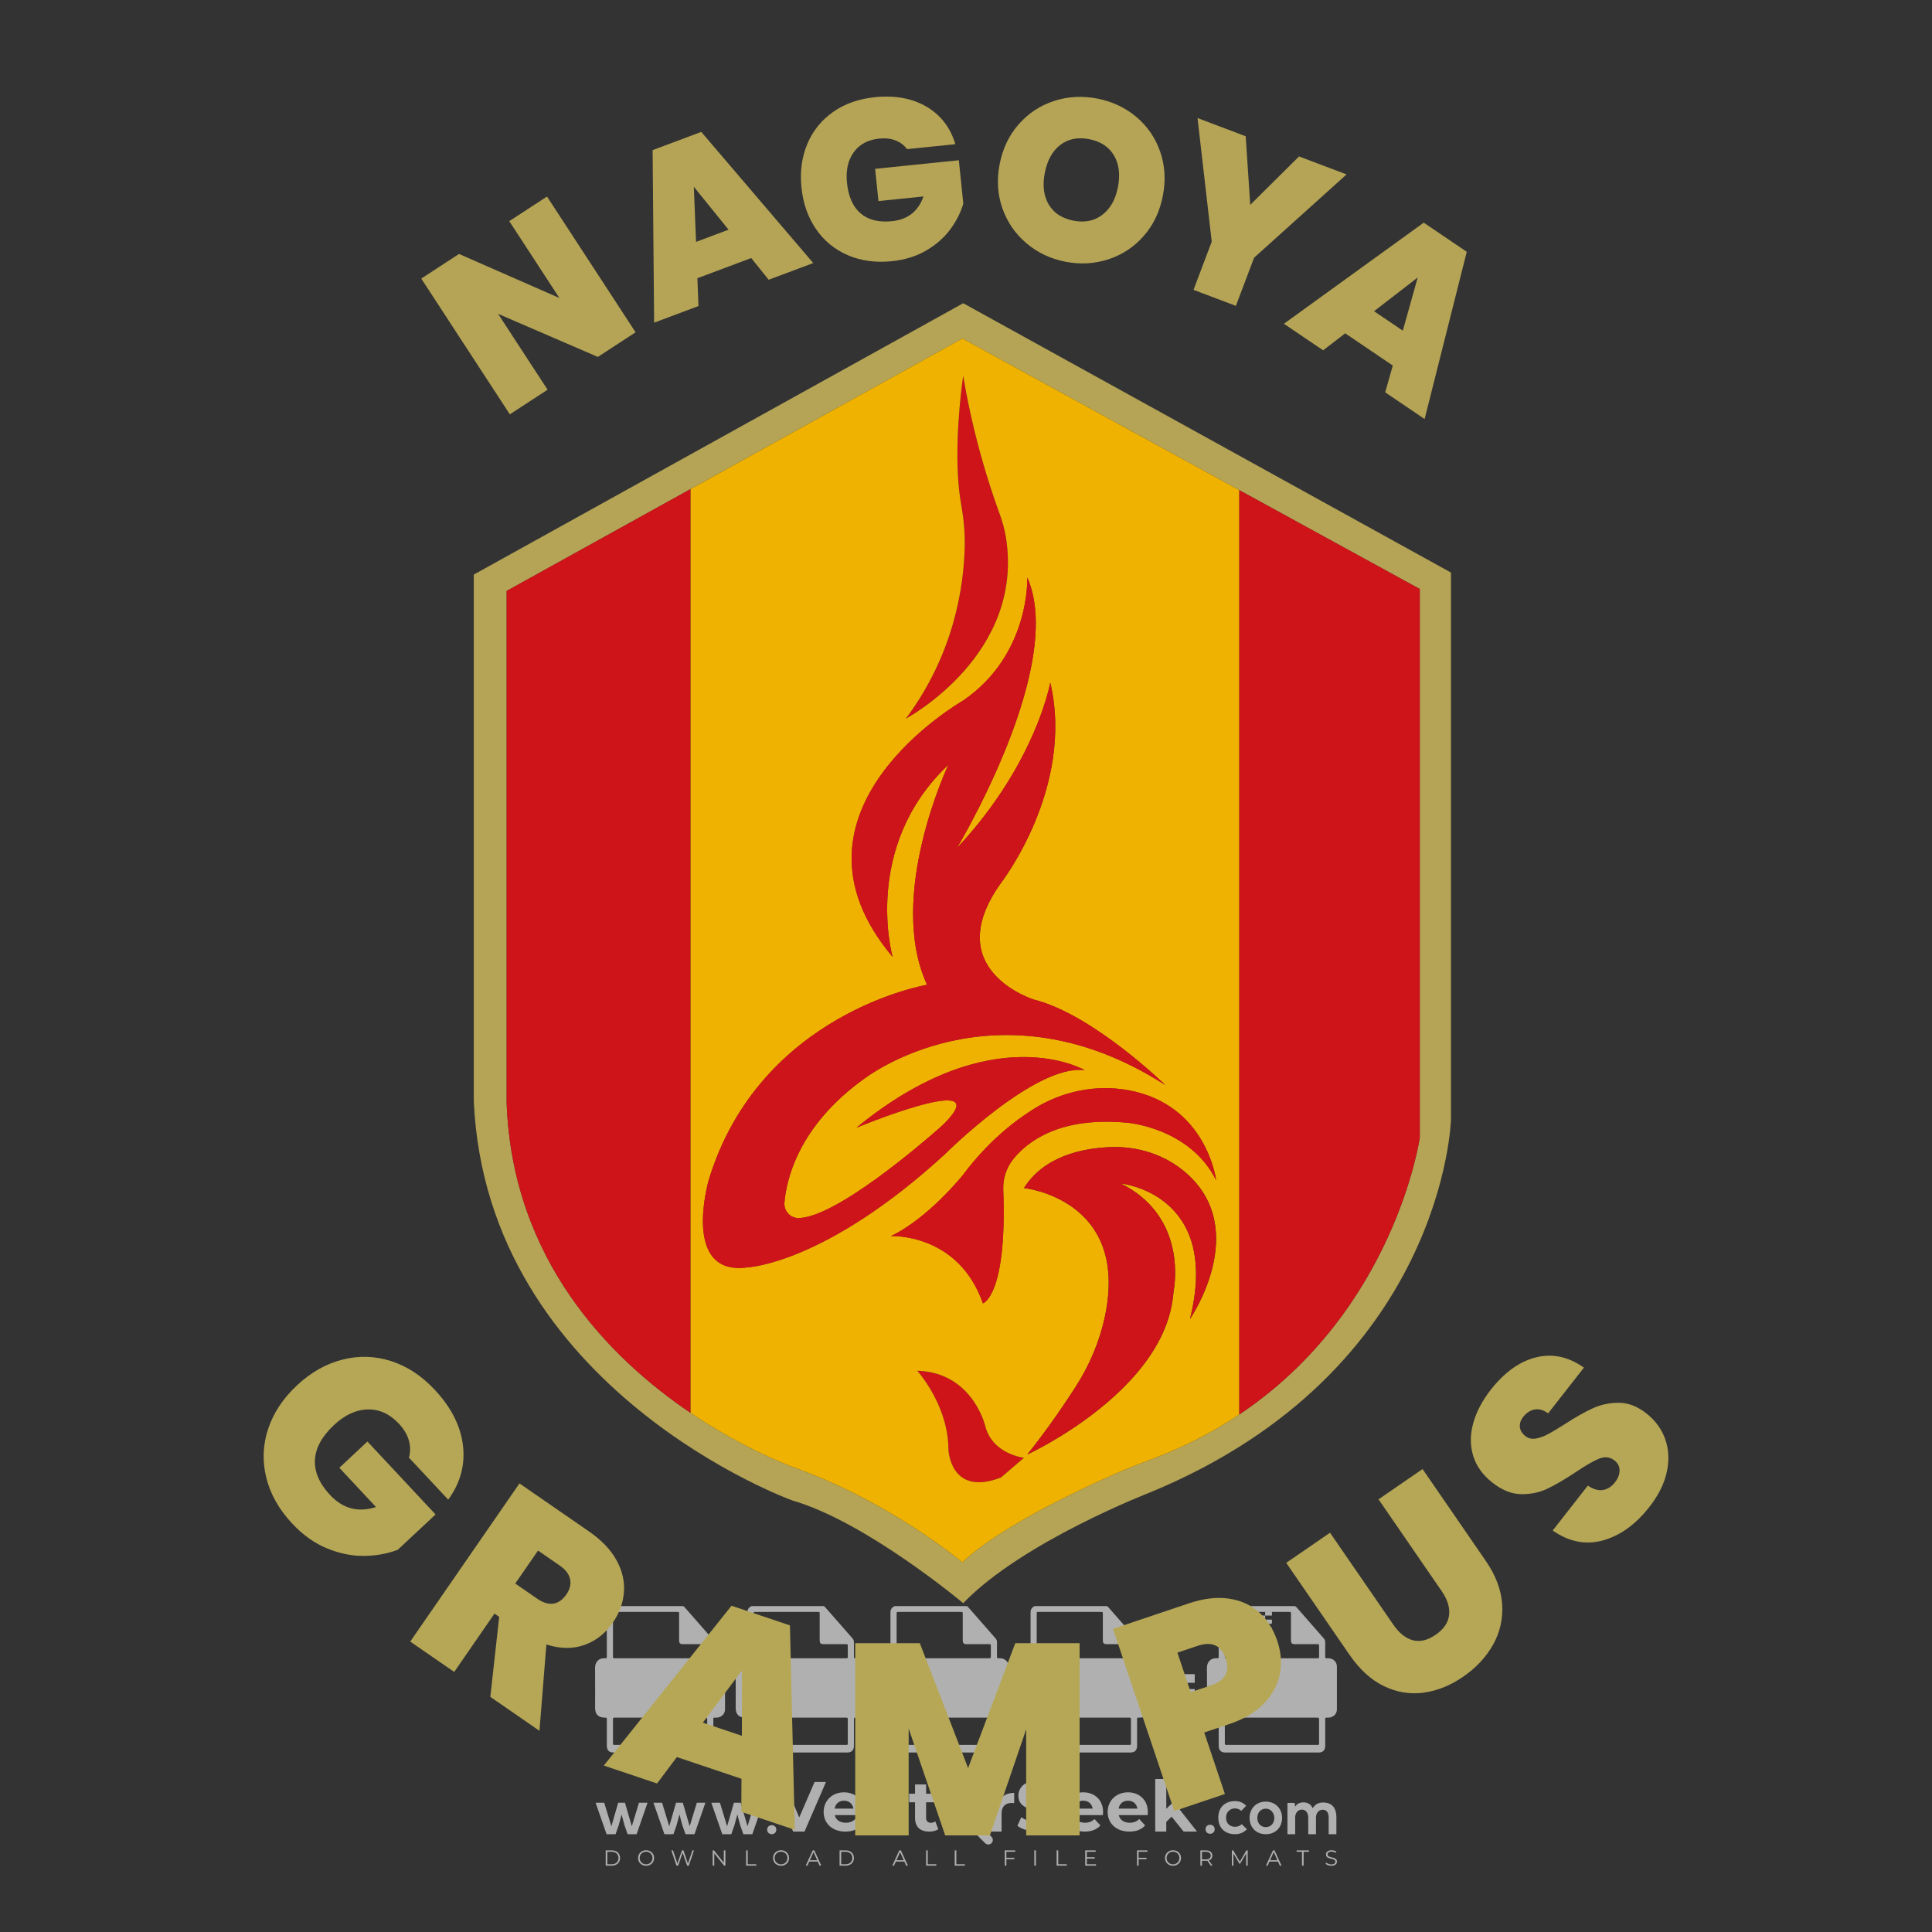 <?xml version="1.0" encoding="iso-8859-1"?>
<!-- Generator: Adobe Illustrator 26.0.1, SVG Export Plug-In . SVG Version: 6.00 Build 0)  -->
<svg version="1.1" id="Layer_1" xmlns="http://www.w3.org/2000/svg" xmlns:xlink="http://www.w3.org/1999/xlink" x="0px" y="0px"
	 viewBox="0 0 500 500" style="enable-background:new 0 0 500 500;" xml:space="preserve">
<rect x="0" y="0" width="500" height="500" fill="#333333" stroke="none"/>
<g id="watermark_1_">
	<g>
		<g id="watermark" style="opacity:0.61;">
			<g>
				<g>
					<g>
						<g>
							<polygon style="fill:#FFFFFF;" points="213.765,461.172 208.204,474.017 205.268,474.017 199.726,461.172 202.938,461.172 
								206.846,470.347 210.81,461.172 							"/>
						</g>
						<g>
							<path style="fill:#FFFFFF;" d="M223.507,469.741h-7.469c0.275,1.23,1.321,1.982,2.826,1.982c1.046,0,1.798-0.312,2.477-0.954
								l1.523,1.651c-0.917,1.046-2.294,1.597-4.074,1.597c-3.413,0-5.634-2.147-5.634-5.083c0-2.954,2.257-5.083,5.267-5.083
								c2.899,0,5.138,1.945,5.138,5.12C223.562,469.191,223.526,469.503,223.507,469.741 M216.002,468.071h4.863
								c-0.202-1.248-1.138-2.055-2.422-2.055C217.139,466.016,216.204,466.805,216.002,468.071"/>
						</g>
						<g>
							<path style="fill:#FFFFFF;" d="M224.735,468.934c0-2.973,2.294-5.083,5.505-5.083c2.074,0,3.707,0.899,4.423,2.514
								l-2.22,1.193c-0.532-0.936-1.321-1.358-2.221-1.358c-1.45,0-2.587,1.009-2.587,2.734c0,1.725,1.138,2.734,2.587,2.734
								c0.899,0,1.688-0.404,2.221-1.358l2.22,1.211c-0.716,1.578-2.349,2.495-4.423,2.495
								C227.029,474.017,224.735,471.907,224.735,468.934"/>
						</g>
						<g>
							<path style="fill:#FFFFFF;" d="M242.828,473.393c-0.587,0.422-1.45,0.624-2.331,0.624c-2.33,0-3.688-1.193-3.688-3.542
								v-4.055h-1.523v-2.202h1.523v-2.404h2.863v2.404h2.459v2.202h-2.459v4.019c0,0.844,0.458,1.303,1.229,1.303
								c0.422,0,0.844-0.128,1.156-0.367L242.828,473.393z"/>
						</g>
					</g>
					<g>
						<path style="fill:#FFFFFF;" d="M262.474,463.997v2.643c-0.238-0.018-0.422-0.037-0.642-0.037
							c-1.578,0-2.624,0.862-2.624,2.753v4.661h-2.863v-9.873h2.734v1.303C259.776,464.493,260.951,463.997,262.474,463.997"/>
					</g>
					<g>
						<path style="fill:#FFFFFF;" d="M263.299,472.53l1.009-2.239c1.083,0.789,2.697,1.339,4.239,1.339
							c1.762,0,2.477-0.587,2.477-1.376c0-2.404-7.469-0.752-7.469-5.524c0-2.184,1.762-4,5.413-4c1.615,0,3.267,0.385,4.459,1.138
							l-0.918,2.257c-1.193-0.679-2.422-1.009-3.56-1.009c-1.761,0-2.44,0.66-2.44,1.468c0,2.367,7.468,0.734,7.468,5.45
							c0,2.147-1.78,3.982-5.45,3.982C266.492,474.017,264.437,473.411,263.299,472.53"/>
					</g>
					<g>
						<path style="fill:#FFFFFF;" d="M285.428,469.741h-7.469c0.275,1.23,1.321,1.982,2.826,1.982c1.046,0,1.798-0.312,2.477-0.954
							l1.523,1.651c-0.918,1.046-2.294,1.597-4.074,1.597c-3.413,0-5.634-2.147-5.634-5.083c0-2.954,2.257-5.083,5.267-5.083
							c2.9,0,5.138,1.945,5.138,5.12C285.484,469.191,285.447,469.503,285.428,469.741 M277.923,468.071h4.863
							c-0.202-1.248-1.138-2.055-2.422-2.055C279.061,466.016,278.125,466.805,277.923,468.071"/>
					</g>
					<g>
						<path style="fill:#FFFFFF;" d="M297.007,469.741h-7.469c0.275,1.23,1.321,1.982,2.826,1.982c1.046,0,1.798-0.312,2.477-0.954
							l1.523,1.651c-0.918,1.046-2.294,1.597-4.074,1.597c-3.413,0-5.634-2.147-5.634-5.083c0-2.954,2.257-5.083,5.267-5.083
							c2.899,0,5.138,1.945,5.138,5.12C297.062,469.191,297.025,469.503,297.007,469.741 M289.501,468.071h4.863
							c-0.202-1.248-1.138-2.055-2.422-2.055C290.639,466.016,289.703,466.805,289.501,468.071"/>
					</g>
					<g>
						<polygon style="fill:#FFFFFF;" points="303.208,470.145 301.831,471.503 301.831,474.017 298.969,474.017 298.969,460.401 
							301.831,460.401 301.831,468.108 306.016,464.144 309.429,464.144 305.318,468.328 309.796,474.017 306.327,474.017 						"/>
					</g>
					<g>
						<path style="fill:#FFFFFF;" d="M256.601,475.359L256.601,475.359l-2.86-2.86c-0.435,0.508-0.953,0.943-1.534,1.284
							c-0.092,0.069-0.186,0.136-0.283,0.199l3.027,3.027c0.456,0.456,1.195,0.456,1.65,0
							C257.057,476.554,257.057,475.815,256.601,475.359"/>
					</g>
					<g>
						<path style="fill:#FFFFFF;" d="M249.984,463.244c0.221-0.173,0.495-0.281,0.797-0.281c0.042,0,0.083,0.002,0.124,0.006
							c-0.214-0.156-0.478-0.249-0.764-0.249c-0.395,0-0.744,0.18-0.981,0.458c-0.051,0-0.1,0.006-0.151,0.008
							c0.039-0.077,0.064-0.162,0.064-0.255c0-0.234-0.143-0.434-0.346-0.519c0.087,0.126,0.138,0.279,0.138,0.445
							c0,0.122-0.031,0.237-0.081,0.341c-2.811,0.201-5.03,2.539-5.03,5.4c0,2.993,2.426,5.42,5.42,5.42
							c2.993,0,5.42-2.426,5.42-5.42C254.595,465.879,252.593,463.635,249.984,463.244 M247.983,464.656
							c0.435,0,0.844,0.112,1.199,0.309c0.374-0.245,0.82-0.387,1.299-0.387c0.711,0,1.348,0.312,1.784,0.806
							c-0.435-0.379-1.004-0.61-1.627-0.61c-0.449,0-0.87,0.12-1.234,0.329c-0.079,0.046-0.156,0.096-0.229,0.15
							c-0.065-0.048-0.133-0.093-0.204-0.134c-0.369-0.219-0.8-0.344-1.26-0.344c-0.3,0-0.588,0.054-0.854,0.152
							C247.196,464.754,247.578,464.656,247.983,464.656 M251.772,469.098c0.115,0.305,0.181,0.634,0.181,0.979
							c0,1.534-1.244,2.777-2.778,2.777c-1.534,0-2.777-1.243-2.777-2.777c0-0.345,0.066-0.674,0.181-0.979
							c-0.62-0.382-1.035-1.064-1.035-1.846c0-1.197,0.971-2.168,2.168-2.168c0.565,0,1.078,0.218,1.463,0.572
							c0.386-0.354,0.899-0.572,1.464-0.572c1.197,0,2.168,0.971,2.168,2.168C252.807,468.034,252.392,468.716,251.772,469.098"/>
					</g>
					<g>
						<path style="fill:#FFFFFF;" d="M251.666,467.061c0,0.497-0.404,0.901-0.901,0.901c-0.497,0-0.901-0.404-0.901-0.901
							s0.404-0.901,0.901-0.901c0.101,0,0.197,0.017,0.287,0.047c-0.03,0.062-0.045,0.132-0.045,0.204
							c0,0.273,0.221,0.494,0.494,0.494c0.05,0,0.099-0.008,0.146-0.022C251.66,466.941,251.666,467,251.666,467.061"/>
					</g>
					<g>
						<path style="fill:#FFFFFF;" d="M248.255,467.061c0,0.376-0.305,0.681-0.681,0.681c-0.376,0-0.681-0.305-0.681-0.681
							s0.305-0.681,0.681-0.681c0.076,0,0.149,0.013,0.217,0.035c-0.023,0.047-0.034,0.1-0.034,0.155
							c0,0.206,0.167,0.374,0.374,0.374c0.038,0,0.075-0.006,0.11-0.017C248.25,466.97,248.255,467.015,248.255,467.061"/>
					</g>
					<g>
						<g>
							<g>
								<rect x="242.908" y="467.83" style="fill:#FFFFFF;" width="0.616" height="0.616"/>
							</g>
							<g>
								<rect x="254.827" y="467.83" style="fill:#FFFFFF;" width="0.616" height="0.616"/>
							</g>
							<g>
								<path style="fill:#FFFFFF;" d="M255.205,468.082h-0.14c0-3.248-2.642-5.89-5.89-5.89c-3.248,0-5.89,2.642-5.89,5.89h-0.14
									c0-1.611,0.627-3.125,1.766-4.264c1.139-1.139,2.653-1.766,4.264-1.766c1.611,0,3.125,0.627,4.264,1.766
									C254.578,464.957,255.205,466.471,255.205,468.082"/>
							</g>
						</g>
						<g>
							<rect x="248.868" y="461.814" style="fill:#FFFFFF;" width="0.616" height="0.616"/>
						</g>
						<g>
							<rect x="244.95" y="462.052" style="fill:#FFFFFF;" width="8.45" height="0.14"/>
						</g>
						<g>
							<path style="fill:#FFFFFF;" d="M245.174,462.15c0,0.108-0.088,0.196-0.196,0.196c-0.108,0-0.196-0.088-0.196-0.196
								c0-0.108,0.088-0.196,0.196-0.196C245.086,461.954,245.174,462.042,245.174,462.15"/>
						</g>
						<g>
							<path style="fill:#FFFFFF;" d="M253.596,462.15c0,0.108-0.088,0.196-0.196,0.196c-0.108,0-0.196-0.088-0.196-0.196
								c0-0.108,0.088-0.196,0.196-0.196C253.509,461.954,253.596,462.042,253.596,462.15"/>
						</g>
					</g>
				</g>
				<g>
					<path style="fill:#FFFFFF;" d="M314.356,473.409c0,1.559-2.364,1.559-2.364,0C311.993,471.851,314.356,471.851,314.356,473.409
						z"/>
				</g>
				<g>
					<g>
						<g>
							<path style="fill:#FFFFFF;" d="M161.739,466.549l1.772,6.088l1.855-6.088h2.215l-2.823,8.14h-2.33l-0.837-2.396l-0.722-2.708
								l-0.722,2.708l-0.837,2.396h-2.33l-2.839-8.14h2.231l1.855,6.088l1.756-6.088H161.739z"/>
						</g>
						<g>
							<path style="fill:#FFFFFF;" d="M176.713,466.549l1.772,6.088l1.855-6.088h2.215l-2.823,8.14h-2.33l-0.837-2.396l-0.722-2.708
								l-0.722,2.708l-0.837,2.396h-2.33l-2.839-8.14h2.231l1.855,6.088l1.756-6.088H176.713z"/>
						</g>
						<g>
							<path style="fill:#FFFFFF;" d="M191.687,466.549l1.772,6.088l1.855-6.088h2.215l-2.823,8.14h-2.33l-0.837-2.396l-0.722-2.708
								l-0.722,2.708l-0.837,2.396h-2.33l-2.839-8.14h2.231l1.855,6.088l1.756-6.088H191.687z"/>
						</g>
					</g>
					<g>
						<path style="fill:#FFFFFF;" d="M200.908,473.52c0,1.559-2.364,1.559-2.364,0C198.545,471.962,200.908,471.962,200.908,473.52z
							"/>
					</g>
					<g>
						<path style="fill:#FFFFFF;" d="M322.71,473.409c-0.935,0.919-1.919,1.28-3.117,1.28c-2.346,0-4.3-1.411-4.3-4.282
							s1.953-4.284,4.3-4.284c1.149,0,2.035,0.329,2.921,1.199l-1.264,1.329c-0.476-0.428-1.066-0.64-1.623-0.64
							c-1.346,0-2.33,0.985-2.33,2.396c0,1.542,1.05,2.362,2.297,2.362c0.64,0,1.28-0.18,1.772-0.672L322.71,473.409z"/>
					</g>
					<g>
						<path style="fill:#FFFFFF;" d="M331.805,470.472c0,2.33-1.591,4.217-4.217,4.217c-2.626,0-4.201-1.887-4.201-4.217
							c0-2.314,1.609-4.217,4.185-4.217C330.149,466.255,331.805,468.158,331.805,470.472z M325.389,470.472
							c0,1.231,0.739,2.38,2.199,2.38c1.46,0,2.199-1.149,2.199-2.38c0-1.215-0.854-2.396-2.199-2.396
							C326.144,468.077,325.389,469.258,325.389,470.472z"/>
					</g>
					<g>
						<path style="fill:#FFFFFF;" d="M338.572,474.689v-4.332c0-1.068-0.559-2.035-1.658-2.035c-1.082,0-1.722,0.967-1.722,2.035
							v4.332h-2.003v-8.107h1.855l0.148,0.985c0.426-0.82,1.362-1.116,2.133-1.116c0.969,0,1.937,0.394,2.396,1.51
							c0.723-1.149,1.658-1.478,2.708-1.478c2.297,0,3.43,1.412,3.43,3.84v4.365h-2.003v-4.365c0-1.066-0.442-1.97-1.526-1.97
							c-1.082,0-1.756,0.935-1.756,2.003v4.332H338.572z"/>
					</g>
				</g>
			</g>
		</g>
		<g style="opacity:0.61;">
			<g>
				<g>
					<path style="fill:#FFFFFF;" d="M345.988,431.299c-0.006-1.224-0.959-2.121-2.189-2.14c-0.924-0.014-0.832,0.12-0.834-0.867
						c-0.003-1.097-0.007-2.194,0.003-3.292c0.003-0.379-0.112-0.691-0.362-0.976c-2.342-2.668-4.678-5.342-7.019-8.011
						c-0.12-0.137-0.275-0.244-0.414-0.366c-6.214,0-12.427,0-18.641,0c-0.794,0.293-1.14,0.868-1.138,1.709
						c0.01,3.748,0.004,7.496,0.004,11.243c0,0.556-0.003,0.589-0.55,0.551c-1.497-0.102-2.516,0.986-2.497,2.492
						c0.044,3.476,0.013,6.953,0.014,10.429c0.001,1.58,0.867,2.443,2.45,2.449c0.582,0.002,0.582,0.002,0.582,0.6
						c0,2.219-0.001,4.438,0.001,6.657c0.001,1.192,0.58,1.771,1.768,1.771c8.013,0.001,16.027,0.001,24.04,0
						c1.168,0,1.755-0.583,1.757-1.745c0.002-2.256,0-4.512,0.001-6.768c0-0.512,0.002-0.511,0.52-0.515
						c0.271-0.002,0.541,0.008,0.809-0.058c0.996-0.246,1.69-1.044,1.694-2.069C346.003,438.696,346.005,434.997,345.988,431.299z
						 M317.537,417.162c5.337,0,10.674,0,16.01,0c0.548,0,0.554,0.007,0.554,0.561c0.001,2.243-0.001,4.486,0.001,6.73
						c0.001,0.811,0.249,1.059,1.06,1.059c1.91,0.001,3.821,0,5.731,0.001c0.458,0,0.479,0.021,0.481,0.483
						c0.003,0.887,0.002,1.775,0,2.662c-0.001,0.477-0.024,0.498-0.504,0.499c-3.895,0.001-7.79,0-11.684,0
						c-3.882,0-7.765,0-11.647,0c-0.55,0-0.552-0.001-0.552-0.561c-0.001-3.624-0.001-7.247,0-10.871
						C316.987,417.166,316.991,417.162,317.537,417.162z M340.822,451.579c-3.883,0.001-7.766,0-11.65,0c-3.871,0-7.742,0-11.613,0
						c-0.572,0-0.574-0.002-0.574-0.579c-0.001-1.997-0.001-3.994,0.001-5.991c0-0.464,0.023-0.486,0.478-0.487
						c7.803-0.001,15.607-0.001,23.41,0c0.478,0,0.499,0.02,0.499,0.503c0.002,1.997,0.001,3.994,0,5.991
						C341.375,451.574,341.37,451.579,340.822,451.579z"/>
				</g>
				<g>
					<g>
						<rect x="327.418" y="417.053" style="fill:#FFFFFF;" width="1.757" height="1.054"/>
					</g>
					<g>
						<rect x="325.662" y="418.107" style="fill:#FFFFFF;" width="1.757" height="1.054"/>
					</g>
					<g>
						<rect x="327.418" y="419.161" style="fill:#FFFFFF;" width="1.757" height="1.054"/>
					</g>
					<g>
						<rect x="325.662" y="420.215" style="fill:#FFFFFF;" width="1.757" height="1.054"/>
					</g>
					<g>
						<rect x="327.418" y="421.269" style="fill:#FFFFFF;" width="1.757" height="1.054"/>
					</g>
					<g>
						<rect x="325.662" y="422.323" style="fill:#FFFFFF;" width="1.757" height="1.054"/>
					</g>
					<g>
						<rect x="327.418" y="423.378" style="fill:#FFFFFF;" width="1.757" height="1.054"/>
					</g>
					<g>
						<rect x="325.662" y="424.432" style="fill:#FFFFFF;" width="1.757" height="1.054"/>
					</g>
					<g>
						<rect x="327.418" y="425.486" style="fill:#FFFFFF;" width="1.757" height="1.054"/>
					</g>
					<g>
						<rect x="325.662" y="426.54" style="fill:#FFFFFF;" width="1.757" height="1.054"/>
					</g>
					<g>
						<rect x="327.418" y="427.594" style="fill:#FFFFFF;" width="1.757" height="1.054"/>
					</g>
					<g>
						<rect x="325.662" y="428.648" style="fill:#FFFFFF;" width="1.757" height="1.054"/>
					</g>
				</g>
			</g>
			<g>
				<path style="fill:#FFFFFF;" d="M187.637,431.299c-0.006-1.224-0.959-2.121-2.189-2.14c-0.924-0.014-0.832,0.12-0.834-0.867
					c-0.003-1.097-0.007-2.194,0.003-3.292c0.003-0.379-0.112-0.691-0.362-0.976c-2.342-2.668-4.678-5.342-7.019-8.011
					c-0.12-0.137-0.275-0.244-0.414-0.366c-6.214,0-12.427,0-18.641,0c-0.794,0.293-1.14,0.868-1.138,1.709
					c0.01,3.748,0.004,7.496,0.004,11.243c0,0.556-0.003,0.589-0.55,0.551c-1.497-0.102-2.516,0.986-2.497,2.492
					c0.044,3.476,0.013,6.953,0.014,10.429c0.001,1.58,0.867,2.443,2.45,2.449c0.582,0.002,0.582,0.002,0.582,0.6
					c0,2.219-0.001,4.438,0.001,6.657c0.001,1.192,0.58,1.771,1.768,1.771c8.013,0.001,16.027,0.001,24.04,0
					c1.168,0,1.755-0.583,1.757-1.745c0.002-2.256,0-4.512,0.001-6.768c0-0.512,0.002-0.511,0.52-0.515
					c0.271-0.002,0.541,0.008,0.809-0.058c0.996-0.246,1.69-1.044,1.694-2.069C187.652,438.696,187.655,434.997,187.637,431.299z
					 M159.187,417.162c5.337,0,10.674,0,16.01,0c0.548,0,0.554,0.007,0.554,0.561c0.001,2.243-0.001,4.486,0.001,6.73
					c0.001,0.811,0.249,1.059,1.06,1.059c1.91,0.001,3.821,0,5.731,0.001c0.458,0,0.479,0.021,0.481,0.483
					c0.003,0.887,0.002,1.775,0,2.662c-0.001,0.477-0.024,0.498-0.504,0.499c-3.895,0.001-7.79,0-11.684,0
					c-3.882,0-7.765,0-11.647,0c-0.55,0-0.552-0.001-0.552-0.561c-0.001-3.624-0.001-7.247,0-10.871
					C158.636,417.166,158.64,417.162,159.187,417.162z M182.472,451.579c-3.883,0.001-7.766,0-11.65,0c-3.871,0-7.742,0-11.613,0
					c-0.572,0-0.574-0.002-0.574-0.579c-0.001-1.997-0.001-3.994,0.001-5.991c0-0.464,0.023-0.486,0.478-0.487
					c7.803-0.001,15.607-0.001,23.41,0c0.478,0,0.499,0.02,0.499,0.503c0.002,1.997,0.001,3.994,0,5.991
					C183.024,451.574,183.019,451.579,182.472,451.579z"/>
			</g>
			<g>
				<path style="fill:#FFFFFF;" d="M159.779,440.669v-7.897h2.779c0.375,0,0.726,0.061,1.053,0.182
					c0.327,0.121,0.612,0.292,0.855,0.513c0.242,0.221,0.434,0.483,0.573,0.789c0.14,0.305,0.21,0.642,0.21,1.009
					c0,0.375-0.07,0.715-0.21,1.02c-0.14,0.305-0.331,0.568-0.573,0.789c-0.243,0.221-0.528,0.392-0.855,0.513
					c-0.327,0.121-0.678,0.182-1.053,0.182h-1.29v2.901H159.779z M162.58,436.356c0.39,0,0.684-0.111,0.882-0.331
					c0.199-0.22,0.298-0.474,0.298-0.761c0-0.14-0.024-0.276-0.072-0.408c-0.048-0.132-0.121-0.248-0.221-0.347
					c-0.099-0.099-0.223-0.178-0.37-0.237c-0.147-0.059-0.32-0.089-0.518-0.089h-1.312v2.173H162.58z"/>
				<path style="fill:#FFFFFF;" d="M166.308,432.771h1.731l3.177,5.294h0.088l-0.088-1.522v-3.772h1.478v7.897h-1.566l-3.353-5.592
					h-0.088l0.088,1.522v4.07h-1.467V432.771z"/>
				<path style="fill:#FFFFFF;" d="M177.922,436.334h3.872c0.022,0.089,0.04,0.195,0.055,0.32c0.014,0.125,0.022,0.25,0.022,0.375
					c0,0.507-0.077,0.985-0.231,1.434c-0.154,0.449-0.397,0.849-0.728,1.202c-0.353,0.375-0.776,0.666-1.268,0.871
					c-0.493,0.206-1.055,0.309-1.688,0.309c-0.574,0-1.114-0.103-1.622-0.309c-0.507-0.206-0.948-0.492-1.323-0.86
					c-0.375-0.367-0.673-0.803-0.894-1.307c-0.221-0.504-0.331-1.053-0.331-1.649c0-0.595,0.11-1.145,0.331-1.649
					c0.221-0.504,0.518-0.939,0.894-1.307c0.375-0.367,0.816-0.654,1.323-0.86c0.507-0.206,1.048-0.309,1.622-0.309
					c0.64,0,1.211,0.11,1.715,0.331c0.504,0.221,0.935,0.526,1.296,0.915l-1.025,1.004c-0.258-0.272-0.544-0.48-0.861-0.623
					c-0.316-0.143-0.695-0.215-1.136-0.215c-0.361,0-0.703,0.065-1.026,0.193c-0.324,0.129-0.607,0.311-0.85,0.546
					c-0.242,0.235-0.436,0.52-0.579,0.855c-0.143,0.335-0.215,0.708-0.215,1.119c0,0.412,0.072,0.785,0.215,1.12
					c0.143,0.335,0.338,0.62,0.584,0.855c0.246,0.235,0.531,0.418,0.855,0.546c0.323,0.129,0.669,0.193,1.037,0.193
					c0.419,0,0.773-0.061,1.064-0.182c0.29-0.121,0.538-0.278,0.744-0.469c0.148-0.132,0.275-0.3,0.381-0.502
					c0.106-0.202,0.189-0.428,0.248-0.678h-2.482V436.334z"/>
			</g>
			<g>
				<path style="fill:#FFFFFF;" d="M224.019,431.299c-0.006-1.224-0.959-2.121-2.189-2.14c-0.924-0.014-0.832,0.12-0.834-0.867
					c-0.003-1.097-0.007-2.194,0.003-3.292c0.003-0.379-0.112-0.691-0.362-0.976c-2.342-2.668-4.678-5.342-7.019-8.011
					c-0.12-0.137-0.275-0.244-0.414-0.366c-6.214,0-12.427,0-18.641,0c-0.794,0.293-1.14,0.868-1.138,1.709
					c0.01,3.748,0.004,7.496,0.004,11.243c0,0.556-0.003,0.589-0.55,0.551c-1.497-0.102-2.516,0.986-2.497,2.492
					c0.044,3.476,0.013,6.953,0.014,10.429c0.001,1.58,0.867,2.443,2.45,2.449c0.582,0.002,0.582,0.002,0.582,0.6
					c0,2.219-0.001,4.438,0.001,6.657c0.001,1.192,0.58,1.771,1.768,1.771c8.013,0.001,16.027,0.001,24.04,0
					c1.168,0,1.755-0.583,1.757-1.745c0.002-2.256,0-4.512,0.001-6.768c0-0.512,0.002-0.511,0.52-0.515
					c0.271-0.002,0.541,0.008,0.809-0.058c0.997-0.246,1.69-1.044,1.694-2.069C224.034,438.696,224.036,434.997,224.019,431.299z
					 M195.568,417.162c5.337,0,10.674,0,16.01,0c0.548,0,0.554,0.007,0.554,0.561c0.001,2.243-0.001,4.486,0.001,6.73
					c0.001,0.811,0.249,1.059,1.06,1.059c1.91,0.001,3.821,0,5.731,0.001c0.458,0,0.479,0.021,0.481,0.483
					c0.003,0.887,0.002,1.775,0,2.662c-0.001,0.477-0.024,0.498-0.504,0.499c-3.895,0.001-7.79,0-11.684,0
					c-3.882,0-7.765,0-11.647,0c-0.55,0-0.552-0.001-0.552-0.561c-0.001-3.624-0.001-7.247,0-10.871
					C195.018,417.166,195.022,417.162,195.568,417.162z M218.854,451.579c-3.883,0.001-7.766,0-11.65,0c-3.871,0-7.742,0-11.613,0
					c-0.572,0-0.574-0.002-0.574-0.579c-0.001-1.997-0.001-3.994,0.001-5.991c0-0.464,0.023-0.486,0.478-0.487
					c7.803-0.001,15.607-0.001,23.41,0c0.478,0,0.499,0.02,0.499,0.503c0.002,1.997,0.001,3.994,0,5.991
					C219.406,451.574,219.401,451.579,218.854,451.579z"/>
			</g>
			<g>
				<path style="fill:#FFFFFF;" d="M205.111,432.771h1.699l2.967,7.897h-1.644l-0.651-1.886h-3.044l-0.651,1.886h-1.643
					L205.111,432.771z M206.997,437.415l-0.706-1.974l-0.287-0.96h-0.088l-0.287,0.96l-0.706,1.974H206.997z"/>
				<path style="fill:#FFFFFF;" d="M211.331,434.536c-0.125,0-0.245-0.024-0.359-0.072c-0.114-0.048-0.213-0.114-0.298-0.199
					c-0.084-0.084-0.151-0.182-0.198-0.292c-0.048-0.11-0.072-0.232-0.072-0.364s0.024-0.254,0.072-0.364
					c0.048-0.11,0.114-0.208,0.198-0.292c0.084-0.084,0.184-0.151,0.298-0.198c0.114-0.048,0.233-0.072,0.359-0.072
					c0.257,0,0.478,0.09,0.662,0.27c0.184,0.181,0.276,0.399,0.276,0.656s-0.092,0.476-0.276,0.656
					C211.809,434.446,211.589,434.536,211.331,434.536z M210.615,440.669v-5.404h1.445v5.404H210.615z"/>
			</g>
			<g>
				<path style="fill:#FFFFFF;" d="M261.044,431.299c-0.006-1.224-0.959-2.121-2.189-2.14c-0.924-0.014-0.832,0.12-0.834-0.867
					c-0.003-1.097-0.007-2.194,0.003-3.292c0.003-0.379-0.112-0.691-0.362-0.976c-2.342-2.668-4.678-5.342-7.019-8.011
					c-0.12-0.137-0.275-0.244-0.414-0.366c-6.214,0-12.427,0-18.641,0c-0.794,0.293-1.14,0.868-1.138,1.709
					c0.01,3.748,0.004,7.496,0.004,11.243c0,0.556-0.003,0.589-0.55,0.551c-1.497-0.102-2.516,0.986-2.497,2.492
					c0.044,3.476,0.013,6.953,0.014,10.429c0.001,1.58,0.867,2.443,2.45,2.449c0.582,0.002,0.582,0.002,0.582,0.6
					c0,2.219-0.001,4.438,0.001,6.657c0.001,1.192,0.58,1.771,1.768,1.771c8.013,0.001,16.027,0.001,24.04,0
					c1.168,0,1.755-0.583,1.757-1.745c0.002-2.256,0-4.512,0.001-6.768c0-0.512,0.002-0.511,0.52-0.515
					c0.271-0.002,0.541,0.008,0.809-0.058c0.996-0.246,1.69-1.044,1.694-2.069C261.059,438.696,261.061,434.997,261.044,431.299z
					 M232.593,417.162c5.337,0,10.674,0,16.01,0c0.548,0,0.554,0.007,0.554,0.561c0.001,2.243-0.001,4.486,0.001,6.73
					c0.001,0.811,0.249,1.059,1.06,1.059c1.91,0.001,3.821,0,5.731,0.001c0.458,0,0.479,0.021,0.481,0.483
					c0.003,0.887,0.002,1.775,0,2.662c-0.001,0.477-0.024,0.498-0.504,0.499c-3.895,0.001-7.79,0-11.684,0
					c-3.882,0-7.765,0-11.647,0c-0.55,0-0.552-0.001-0.552-0.561c-0.001-3.624-0.001-7.247,0-10.871
					C232.042,417.166,232.047,417.162,232.593,417.162z M255.878,451.579c-3.883,0.001-7.766,0-11.65,0c-3.871,0-7.742,0-11.613,0
					c-0.572,0-0.574-0.002-0.574-0.579c-0.001-1.997-0.001-3.994,0.001-5.991c0-0.464,0.023-0.486,0.478-0.487
					c7.803-0.001,15.607-0.001,23.41,0c0.478,0,0.499,0.02,0.499,0.503c0.002,1.997,0.001,3.994,0,5.991
					C256.431,451.574,256.426,451.579,255.878,451.579z"/>
			</g>
			<g>
				<path style="fill:#FFFFFF;" d="M236.361,440.845c-0.338,0-0.662-0.048-0.971-0.143c-0.309-0.095-0.592-0.239-0.849-0.43
					c-0.257-0.191-0.481-0.425-0.673-0.7c-0.191-0.276-0.342-0.597-0.452-0.965l1.401-0.551c0.103,0.397,0.283,0.726,0.54,0.987
					c0.257,0.261,0.596,0.392,1.015,0.392c0.154,0,0.303-0.02,0.447-0.061c0.143-0.04,0.272-0.099,0.386-0.176
					s0.204-0.175,0.27-0.292c0.066-0.118,0.099-0.254,0.099-0.408c0-0.147-0.026-0.279-0.077-0.397
					c-0.051-0.117-0.138-0.227-0.259-0.331c-0.121-0.103-0.28-0.202-0.475-0.298c-0.195-0.095-0.435-0.195-0.722-0.298l-0.485-0.176
					c-0.213-0.073-0.429-0.173-0.645-0.298c-0.217-0.125-0.413-0.276-0.59-0.452c-0.177-0.176-0.322-0.384-0.436-0.623
					c-0.114-0.239-0.171-0.509-0.171-0.81c0-0.309,0.06-0.597,0.182-0.866c0.121-0.268,0.294-0.503,0.518-0.706
					c0.224-0.202,0.492-0.36,0.805-0.474s0.66-0.171,1.042-0.171c0.397,0,0.74,0.053,1.031,0.16
					c0.291,0.107,0.537,0.243,0.739,0.408c0.202,0.165,0.366,0.348,0.491,0.546c0.125,0.199,0.217,0.386,0.276,0.563l-1.312,0.551
					c-0.074-0.221-0.208-0.419-0.402-0.596c-0.195-0.176-0.462-0.265-0.8-0.265c-0.324,0-0.592,0.075-0.805,0.226
					c-0.213,0.151-0.32,0.348-0.32,0.59c0,0.235,0.103,0.436,0.309,0.601c0.206,0.165,0.533,0.325,0.982,0.48l0.497,0.165
					c0.316,0.111,0.605,0.237,0.866,0.381c0.261,0.143,0.485,0.314,0.673,0.513c0.187,0.199,0.331,0.425,0.43,0.678
					c0.1,0.254,0.149,0.546,0.149,0.877c0,0.412-0.083,0.767-0.248,1.064c-0.165,0.298-0.377,0.542-0.634,0.734
					c-0.258,0.191-0.548,0.335-0.872,0.43C236.986,440.797,236.67,440.845,236.361,440.845z"/>
				<path style="fill:#FFFFFF;" d="M239.516,432.771h1.61l1.633,4.754l0.287,1.015h0.088l0.309-1.015l1.699-4.754h1.61l-2.879,7.897
					h-1.566L239.516,432.771z"/>
				<path style="fill:#FFFFFF;" d="M251.097,436.334h3.871c0.022,0.089,0.04,0.195,0.055,0.32c0.015,0.125,0.023,0.25,0.023,0.375
					c0,0.507-0.078,0.985-0.232,1.434c-0.154,0.449-0.397,0.849-0.728,1.202c-0.353,0.375-0.775,0.666-1.268,0.871
					c-0.493,0.206-1.055,0.309-1.688,0.309c-0.574,0-1.114-0.103-1.621-0.309c-0.507-0.206-0.949-0.492-1.324-0.86
					c-0.375-0.367-0.673-0.803-0.894-1.307c-0.22-0.504-0.331-1.053-0.331-1.649c0-0.595,0.11-1.145,0.331-1.649
					c0.221-0.504,0.518-0.939,0.894-1.307c0.375-0.367,0.816-0.654,1.324-0.86c0.507-0.206,1.047-0.309,1.621-0.309
					c0.64,0,1.211,0.11,1.715,0.331c0.504,0.221,0.936,0.526,1.296,0.915l-1.026,1.004c-0.257-0.272-0.544-0.48-0.861-0.623
					c-0.316-0.143-0.694-0.215-1.136-0.215c-0.36,0-0.702,0.065-1.026,0.193c-0.323,0.129-0.607,0.311-0.849,0.546
					c-0.243,0.235-0.436,0.52-0.579,0.855c-0.143,0.335-0.215,0.708-0.215,1.119c0,0.412,0.072,0.785,0.215,1.12
					c0.143,0.335,0.338,0.62,0.585,0.855c0.246,0.235,0.531,0.418,0.854,0.546c0.324,0.129,0.669,0.193,1.037,0.193
					c0.419,0,0.774-0.061,1.064-0.182c0.29-0.121,0.539-0.278,0.745-0.469c0.147-0.132,0.274-0.3,0.38-0.502
					c0.107-0.202,0.189-0.428,0.248-0.678h-2.482V436.334z"/>
			</g>
			<g>
				<path style="fill:#FFFFFF;" d="M297.3,431.299c-0.006-1.224-0.959-2.121-2.189-2.14c-0.924-0.014-0.832,0.12-0.834-0.867
					c-0.003-1.097-0.007-2.194,0.003-3.292c0.003-0.379-0.112-0.691-0.362-0.976c-2.342-2.668-4.678-5.342-7.019-8.011
					c-0.12-0.137-0.275-0.244-0.414-0.366c-6.214,0-12.427,0-18.641,0c-0.794,0.293-1.14,0.868-1.138,1.709
					c0.01,3.748,0.004,7.496,0.004,11.243c0,0.556-0.003,0.589-0.55,0.551c-1.497-0.102-2.516,0.986-2.497,2.492
					c0.044,3.476,0.013,6.953,0.014,10.429c0.001,1.58,0.867,2.443,2.45,2.449c0.582,0.002,0.582,0.002,0.582,0.6
					c0,2.219-0.001,4.438,0.001,6.657c0.001,1.192,0.58,1.771,1.768,1.771c8.013,0.001,16.027,0.001,24.04,0
					c1.168,0,1.755-0.583,1.757-1.745c0.002-2.256,0-4.512,0.001-6.768c0-0.512,0.002-0.511,0.52-0.515
					c0.271-0.002,0.541,0.008,0.809-0.058c0.996-0.246,1.69-1.044,1.694-2.069C297.315,438.696,297.318,434.997,297.3,431.299z
					 M268.85,417.162c5.337,0,10.674,0,16.01,0c0.548,0,0.554,0.007,0.554,0.561c0.001,2.243-0.001,4.486,0.001,6.73
					c0.001,0.811,0.249,1.059,1.06,1.059c1.91,0.001,3.821,0,5.731,0.001c0.458,0,0.479,0.021,0.481,0.483
					c0.003,0.887,0.002,1.775,0,2.662c-0.001,0.477-0.024,0.498-0.504,0.499c-3.895,0.001-7.79,0-11.684,0
					c-3.882,0-7.765,0-11.647,0c-0.55,0-0.552-0.001-0.552-0.561c-0.001-3.624-0.001-7.247,0-10.871
					C268.299,417.166,268.303,417.162,268.85,417.162z M292.135,451.579c-3.883,0.001-7.766,0-11.65,0c-3.871,0-7.742,0-11.613,0
					c-0.572,0-0.574-0.002-0.574-0.579c-0.001-1.997-0.001-3.994,0.001-5.991c0-0.464,0.023-0.486,0.478-0.487
					c7.803-0.001,15.607-0.001,23.41,0c0.478,0,0.499,0.02,0.499,0.503c0.001,1.997,0.001,3.994,0,5.991
					C292.687,451.574,292.682,451.579,292.135,451.579z"/>
			</g>
			<g>
				<path style="fill:#FFFFFF;" d="M272.966,434.183v1.831h3.165v1.412h-3.165v1.831h3.518v1.412h-5.007v-7.897h5.007v1.412H272.966
					z"/>
				<path style="fill:#FFFFFF;" d="M277.852,440.669v-7.897h2.779c0.375,0,0.726,0.061,1.053,0.182
					c0.327,0.121,0.612,0.292,0.855,0.513c0.243,0.221,0.434,0.483,0.574,0.789c0.14,0.305,0.209,0.642,0.209,1.009
					c0,0.375-0.07,0.715-0.209,1.02c-0.14,0.305-0.331,0.568-0.574,0.789c-0.243,0.221-0.528,0.392-0.855,0.513
					c-0.327,0.121-0.678,0.182-1.053,0.182h-1.29v2.901H277.852z M280.653,436.356c0.389,0,0.684-0.111,0.882-0.331
					c0.199-0.22,0.298-0.474,0.298-0.761c0-0.14-0.024-0.276-0.072-0.408c-0.048-0.132-0.121-0.248-0.221-0.347
					c-0.099-0.099-0.222-0.178-0.37-0.237c-0.147-0.059-0.32-0.089-0.518-0.089h-1.312v2.173H280.653z"/>
				<path style="fill:#FFFFFF;" d="M286.797,440.845c-0.338,0-0.662-0.048-0.971-0.143c-0.309-0.095-0.592-0.239-0.849-0.43
					c-0.257-0.191-0.482-0.425-0.673-0.7c-0.191-0.276-0.342-0.597-0.452-0.965l1.401-0.551c0.103,0.397,0.283,0.726,0.541,0.987
					c0.257,0.261,0.595,0.392,1.015,0.392c0.154,0,0.303-0.02,0.447-0.061c0.143-0.04,0.272-0.099,0.386-0.176
					c0.114-0.077,0.204-0.175,0.27-0.292c0.066-0.118,0.1-0.254,0.1-0.408c0-0.147-0.026-0.279-0.077-0.397
					c-0.051-0.117-0.138-0.227-0.259-0.331c-0.121-0.103-0.279-0.202-0.474-0.298c-0.195-0.095-0.436-0.195-0.723-0.298
					l-0.485-0.176c-0.213-0.073-0.428-0.173-0.645-0.298c-0.217-0.125-0.414-0.276-0.59-0.452c-0.176-0.176-0.322-0.384-0.436-0.623
					c-0.114-0.239-0.171-0.509-0.171-0.81c0-0.309,0.061-0.597,0.182-0.866c0.121-0.268,0.294-0.503,0.518-0.706
					c0.224-0.202,0.493-0.36,0.805-0.474c0.312-0.114,0.66-0.171,1.042-0.171c0.397,0,0.741,0.053,1.031,0.16
					c0.29,0.107,0.537,0.243,0.739,0.408c0.202,0.165,0.365,0.348,0.491,0.546c0.125,0.199,0.217,0.386,0.276,0.563l-1.312,0.551
					c-0.074-0.221-0.208-0.419-0.403-0.596c-0.195-0.176-0.462-0.265-0.799-0.265c-0.324,0-0.592,0.075-0.805,0.226
					c-0.213,0.151-0.32,0.348-0.32,0.59c0,0.235,0.103,0.436,0.309,0.601c0.206,0.165,0.533,0.325,0.982,0.48l0.496,0.165
					c0.316,0.111,0.605,0.237,0.866,0.381c0.261,0.143,0.485,0.314,0.673,0.513c0.187,0.199,0.331,0.425,0.43,0.678
					c0.099,0.254,0.149,0.546,0.149,0.877c0,0.412-0.083,0.767-0.248,1.064c-0.165,0.298-0.377,0.542-0.634,0.734
					c-0.258,0.191-0.548,0.335-0.872,0.43C287.422,440.797,287.105,440.845,286.797,440.845z"/>
			</g>
			<g>
				<path style="fill:#FFFFFF;" d="M321.394,439.168l4.004-4.985h-3.827v-1.412h5.559v1.5l-3.96,4.985h4.004v1.412h-5.779V439.168z"
					/>
				<path style="fill:#FFFFFF;" d="M328.409,432.771h1.489v7.897h-1.489V432.771z"/>
				<path style="fill:#FFFFFF;" d="M331.486,440.669v-7.897h2.779c0.375,0,0.726,0.061,1.053,0.182
					c0.327,0.121,0.612,0.292,0.855,0.513s0.434,0.483,0.574,0.789c0.14,0.305,0.209,0.642,0.209,1.009
					c0,0.375-0.07,0.715-0.209,1.02c-0.14,0.305-0.331,0.568-0.574,0.789c-0.243,0.221-0.528,0.392-0.855,0.513
					c-0.327,0.121-0.678,0.182-1.053,0.182h-1.29v2.901H331.486z M334.288,436.356c0.389,0,0.684-0.111,0.882-0.331
					c0.199-0.22,0.298-0.474,0.298-0.761c0-0.14-0.024-0.276-0.072-0.408c-0.048-0.132-0.121-0.248-0.221-0.347
					c-0.099-0.099-0.222-0.178-0.37-0.237c-0.147-0.059-0.32-0.089-0.518-0.089h-1.312v2.173H334.288z"/>
			</g>
		</g>
		<g style="opacity:0.61;">
			<path style="fill:#FFFFFF;" d="M300.133,433.27h9.067v2.242h-9.067V433.27z M300.133,437.136h9.067v2.243h-9.067V437.136z"/>
		</g>
	</g>
	<g style="opacity:0.61;">
		<path style="fill:#FFFFFF;" d="M156.756,478.878h1.607c1.263,0,2.114,0.812,2.114,1.974c0,1.161-0.851,1.973-2.114,1.973h-1.607
			V478.878z M158.34,482.464c1.049,0,1.725-0.665,1.725-1.612c0-0.947-0.677-1.613-1.725-1.613h-1.167v3.225H158.34z"/>
		<path style="fill:#FFFFFF;" d="M165.139,480.851c0-1.15,0.879-2.007,2.075-2.007c1.184,0,2.069,0.851,2.069,2.007
			c0,1.156-0.885,2.007-2.069,2.007C166.019,482.858,165.139,482.002,165.139,480.851z M168.866,480.851
			c0-0.942-0.705-1.635-1.652-1.635c-0.953,0-1.663,0.693-1.663,1.635c0,0.941,0.71,1.635,1.663,1.635
			C168.162,482.486,168.866,481.793,168.866,480.851z"/>
		<path style="fill:#FFFFFF;" d="M179.596,478.878l-1.331,3.947h-0.44l-1.156-3.366l-1.161,3.366h-0.434l-1.331-3.947h0.429
			l1.139,3.394l1.178-3.394h0.389l1.161,3.411l1.156-3.411H179.596z"/>
		<path style="fill:#FFFFFF;" d="M187.731,478.878v3.947h-0.344l-2.537-3.202v3.202h-0.417v-3.947h0.344l2.543,3.203v-3.203H187.731
			z"/>
		<path style="fill:#FFFFFF;" d="M193.093,478.878h0.417v3.586h2.21v0.361h-2.627V478.878z"/>
		<path style="fill:#FFFFFF;" d="M200.061,480.851c0-1.15,0.879-2.007,2.075-2.007c1.184,0,2.069,0.851,2.069,2.007
			c0,1.156-0.885,2.007-2.069,2.007C200.941,482.858,200.061,482.002,200.061,480.851z M203.788,480.851
			c0-0.942-0.705-1.635-1.652-1.635c-0.953,0-1.663,0.693-1.663,1.635c0,0.941,0.71,1.635,1.663,1.635
			C203.083,482.486,203.788,481.793,203.788,480.851z"/>
		<path style="fill:#FFFFFF;" d="M211.636,481.77h-2.199l-0.474,1.054h-0.434l1.804-3.947h0.412l1.804,3.947h-0.44L211.636,481.77z
			 M211.484,481.432l-0.947-2.12l-0.947,2.12H211.484z"/>
		<path style="fill:#FFFFFF;" d="M217.28,478.878h1.607c1.263,0,2.114,0.812,2.114,1.974c0,1.161-0.851,1.973-2.114,1.973h-1.607
			V478.878z M218.864,482.464c1.049,0,1.725-0.665,1.725-1.612c0-0.947-0.677-1.613-1.725-1.613h-1.167v3.225H218.864z"/>
		<path style="fill:#FFFFFF;" d="M234.041,481.77h-2.199l-0.474,1.054h-0.434l1.804-3.947h0.412l1.804,3.947h-0.44L234.041,481.77z
			 M233.889,481.432l-0.947-2.12l-0.947,2.12H233.889z"/>
		<path style="fill:#FFFFFF;" d="M239.685,478.878h0.417v3.586h2.21v0.361h-2.627V478.878z"/>
		<path style="fill:#FFFFFF;" d="M247.082,478.878h0.417v3.586h2.21v0.361h-2.627V478.878z"/>
		<path style="fill:#FFFFFF;" d="M260.449,479.239v1.551h2.041v0.361h-2.041v1.675h-0.417v-3.947h2.706v0.361H260.449z"/>
		<path style="fill:#FFFFFF;" d="M267.678,478.878h0.417v3.947h-0.417V478.878z"/>
		<path style="fill:#FFFFFF;" d="M273.456,478.878h0.417v3.586h2.21v0.361h-2.627V478.878z"/>
		<path style="fill:#FFFFFF;" d="M283.644,482.464v0.361h-2.791v-3.947h2.706v0.361h-2.289v1.404h2.041v0.355h-2.041v1.466H283.644z
			"/>
		<path style="fill:#FFFFFF;" d="M294.672,479.239v1.551h2.041v0.361h-2.041v1.675h-0.417v-3.947h2.706v0.361H294.672z"/>
		<path style="fill:#FFFFFF;" d="M301.5,480.851c0-1.15,0.879-2.007,2.075-2.007c1.184,0,2.069,0.851,2.069,2.007
			c0,1.156-0.885,2.007-2.069,2.007C302.379,482.858,301.5,482.002,301.5,480.851z M305.226,480.851
			c0-0.942-0.705-1.635-1.652-1.635c-0.953,0-1.663,0.693-1.663,1.635c0,0.941,0.71,1.635,1.663,1.635
			C304.522,482.486,305.226,481.793,305.226,480.851z"/>
		<path style="fill:#FFFFFF;" d="M313.351,482.825l-0.902-1.269c-0.102,0.011-0.203,0.017-0.316,0.017h-1.06v1.252h-0.417v-3.947
			h1.477c1.004,0,1.613,0.507,1.613,1.353c0,0.62-0.327,1.054-0.902,1.24l0.964,1.353H313.351z M313.328,480.231
			c0-0.632-0.417-0.992-1.207-0.992h-1.048v1.979h1.048C312.911,481.218,313.328,480.851,313.328,480.231z"/>
		<path style="fill:#FFFFFF;" d="M322.907,478.878v3.947h-0.4v-3.158l-1.551,2.656h-0.197l-1.551-2.639v3.14h-0.4v-3.947h0.344
			l1.714,2.926l1.697-2.926H322.907z"/>
		<path style="fill:#FFFFFF;" d="M330.744,481.77h-2.199l-0.473,1.054h-0.434l1.804-3.947h0.411l1.804,3.947h-0.44L330.744,481.77z
			 M330.592,481.432l-0.947-2.12l-0.947,2.12H330.592z"/>
		<path style="fill:#FFFFFF;" d="M336.957,479.239h-1.387v-0.361h3.192v0.361h-1.387v3.586h-0.417V479.239z"/>
		<path style="fill:#FFFFFF;" d="M343.063,482.346l0.164-0.321c0.282,0.276,0.784,0.479,1.302,0.479c0.739,0,1.06-0.31,1.06-0.699
			c0-1.083-2.43-0.417-2.43-1.877c0-0.581,0.451-1.083,1.455-1.083c0.446,0,0.908,0.13,1.224,0.35l-0.141,0.333
			c-0.338-0.22-0.733-0.327-1.083-0.327c-0.722,0-1.043,0.321-1.043,0.716c0,1.083,2.43,0.429,2.43,1.866
			c0,0.581-0.462,1.077-1.472,1.077C343.937,482.858,343.356,482.65,343.063,482.346z"/>
	</g>
</g>
<g>
</g>
<g>
	<path style="fill:#B5A455;" d="M249.28,78.475l-126.66,70.224v136.342c3.4,74.806,82.456,103.283,82.456,103.283
		c19.126,5.525,44.203,26.573,44.203,26.573c15.301-15.93,48.454-28.698,48.454-28.698c76.081-31.452,77.781-96.482,77.781-96.482
		V148.18L249.28,78.475z M367.439,294.391c0,0-6.341,44.684-46.754,71.707c-1.585,1.063-3.226,2.095-4.922,3.099
		c-5.436,3.222-11.433,6.12-18.043,8.577c-3.128,1.16-6.235,2.376-9.287,3.728c-10.014,4.433-30.148,13.979-39.366,22.833
		c0,0-18.064-15.161-42.291-24.087c0,0-9.899-3.337-22.539-11.051c-1.789-1.092-3.634-2.27-5.513-3.541
		c-20.916-14.145-46.125-39.52-47.604-80.191V152.932l47.604-26.365l6.252-3.464l64.091-35.499l64.822,35.499l6.796,3.723
		l46.754,25.604V294.391z"/>
	<path style="fill:#CE1419;" d="M131.121,152.932v132.534c1.479,40.671,26.688,66.046,47.604,80.191V126.567L131.121,152.932z
		 M221.653,291.841c0,0,34.385-14.226,23.883-2.287c-0.701,0.799-1.462,1.539-2.261,2.244c-4.739,4.178-26.832,23.198-36.557,23.436
		c-2.155,0.051-3.876-1.806-3.711-3.957c0.429-5.428,3.277-19.738,20.771-32.188c0,0,34.003-26.352,77.781,1.7
		c0,0-18.701-18.276-34.003-22.102c0,0-24.652-7.651-8.501-30.177c0,0,19.126-24.652,12.751-51.854c0,0-0.017,0.085-0.051,0.255
		c-0.013,0.06-0.025,0.132-0.043,0.217c-0.004,0.021-0.008,0.042-0.017,0.068c-0.009,0.038-0.017,0.081-0.026,0.128
		c-0.068,0.306-0.161,0.706-0.285,1.203c-0.047,0.179-0.094,0.366-0.149,0.565c-0.31,1.169-0.765,2.724-1.415,4.595
		c-0.068,0.2-0.14,0.404-0.213,0.608c-0.23,0.659-0.489,1.352-0.765,2.074c-0.161,0.417-0.332,0.842-0.506,1.275
		c-1.135,2.818-2.618,6.061-4.535,9.589c-0.2,0.374-0.408,0.748-0.621,1.126c-0.179,0.319-0.361,0.642-0.544,0.965
		c-0.157,0.272-0.315,0.544-0.476,0.82c-0.132,0.221-0.264,0.446-0.4,0.672c-1.454,2.44-3.107,4.986-4.994,7.595
		c-0.06,0.081-0.119,0.166-0.174,0.247c-0.157,0.217-0.319,0.438-0.48,0.655c-0.272,0.374-0.557,0.752-0.846,1.131
		c-0.221,0.302-0.451,0.604-0.689,0.901c-0.782,1.016-1.598,2.036-2.452,3.064c-0.561,0.667-1.131,1.335-1.713,2.006
		c-0.884,1.016-1.806,2.036-2.767,3.056c0.043-0.072,0.183-0.31,0.404-0.689c0.038-0.06,0.072-0.128,0.115-0.196
		c0.178-0.31,0.404-0.697,0.667-1.16c0.077-0.136,0.162-0.285,0.247-0.438c0.042-0.077,0.085-0.157,0.132-0.238
		c0.094-0.157,0.183-0.323,0.281-0.497c0.323-0.578,0.68-1.233,1.075-1.951c0.115-0.208,0.23-0.425,0.348-0.646
		c0.672-1.254,1.424-2.682,2.227-4.259c0.217-0.417,0.429-0.85,0.65-1.288c2.389-4.769,5.13-10.69,7.566-17.061
		c0.259-0.672,0.514-1.352,0.765-2.036c0.289-0.795,0.574-1.594,0.854-2.397c0.281-0.803,0.548-1.611,0.812-2.423
		c0.264-0.808,0.519-1.624,0.765-2.44c0.37-1.224,0.718-2.448,1.041-3.681c0.106-0.408,0.213-0.816,0.315-1.228
		c0.306-1.224,0.582-2.448,0.833-3.668c0.085-0.408,0.161-0.812,0.238-1.216c0.072-0.387,0.14-0.769,0.208-1.156
		c0.03-0.166,0.055-0.327,0.081-0.489c0.166-0.995,0.306-1.981,0.421-2.962c0.025-0.217,0.051-0.429,0.072-0.642
		c0.021-0.183,0.038-0.361,0.055-0.544c0.017-0.17,0.034-0.344,0.047-0.514c0.013-0.14,0.026-0.285,0.038-0.425
		c0.021-0.272,0.038-0.544,0.055-0.816c0.047-0.646,0.077-1.288,0.094-1.925c0.043-1.755-0.013-3.468-0.187-5.122
		c-0.136-1.292-0.344-2.55-0.629-3.762c-0.153-0.65-0.327-1.284-0.531-1.908c-0.247-0.769-0.527-1.517-0.85-2.24
		c0,0,0.85,19.896-16.576,31.835c0,0-50.154,28.52-18.276,66.348c0,0-8.076-28.477,14.451-49.729c0,0-16.151,34.003-5.525,56.954
		c0,0-43.353,7.226-56.529,50.579c0,0-7.226,25.077,10.201,22.527c0,0,19.977-0.85,51.004-29.327c0,0,23.377-23.377,36.128-21.677
		C280.733,276.965,256.931,262.939,221.653,291.841z M292.158,282.172c-8.509-1.59-17.286,0.238-24.626,4.824
		c-5.334,3.332-12.028,8.683-18.251,16.997c0,0-8.926,11.225-18.701,15.9c0,0,17.426-0.85,23.802,17.426
		c0,0,6.299-1.968,5.258-29.404c-0.111-2.899,0.812-5.755,2.644-8.003c3.813-4.688,12.241-10.991,29.501-9.346
		c0,0,16.143,1.275,22.947,14.863C314.659,304.839,312.058,285.903,292.158,282.172z M320.686,126.827v239.272
		c40.412-27.024,46.754-71.707,46.754-71.707V152.431L320.686,126.827z"/>
	<path style="fill:#CE1419;" d="M234.409,186.004c12.585-16.789,15.046-34.453,15.259-44.573c0.077-3.719-0.293-7.43-0.948-11.093
		c-0.408-2.282-0.663-4.735-0.803-7.234c-0.701-12.36,1.364-25.876,1.364-25.876c1.632,10.018,4.042,19.118,6.116,25.876
		c1.326,4.323,2.508,7.693,3.256,9.725c0.748,2.023,1.335,4.11,1.679,6.239C265.206,169.394,234.851,185.77,234.409,186.004z"/>
	<path style="fill:#CE1419;" d="M265.007,377.273l-5.95,5.1c-13.176,5.1-13.601-7.226-13.601-7.226c0-2.078-0.264-4.076-0.701-5.95
		c-1.959-8.467-7.374-14.451-7.374-14.451c14.451,0.425,17.639,14.43,17.639,14.43c0,0.008,0.004,0.013,0.004,0.021
		C256.948,376.384,265.007,377.273,265.007,377.273z"/>
	<path style="fill:#F0B200;" d="M313.89,123.103l-64.822-35.499l-64.091,35.499l-6.252,3.464v239.089
		c1.879,1.271,3.723,2.448,5.513,3.541c12.64,7.714,22.539,11.051,22.539,11.051c24.227,8.926,42.291,24.087,42.291,24.087
		c9.219-8.853,29.353-18.4,39.366-22.833c3.052-1.352,6.159-2.567,9.287-3.728c6.609-2.457,12.606-5.355,18.043-8.577
		c1.696-1.003,3.337-2.036,4.922-3.099V126.827L313.89,123.103z M249.28,97.227c1.632,10.018,4.042,19.118,6.116,25.876
		c1.326,4.323,2.508,7.693,3.256,9.725c0.748,2.023,1.335,4.11,1.679,6.239c4.875,30.326-25.481,46.703-25.923,46.936
		c12.585-16.789,15.046-34.453,15.259-44.573c0.077-3.719-0.293-7.43-0.948-11.093c-0.408-2.282-0.663-4.735-0.803-7.234
		C247.215,110.743,249.28,97.227,249.28,97.227z M193.601,327.969c-17.426,2.55-10.201-22.527-10.201-22.527
		c13.176-43.353,56.529-50.579,56.529-50.579c-10.626-22.952,5.525-56.954,5.525-56.954c-22.527,21.252-14.451,49.729-14.451,49.729
		c-31.877-37.828,18.276-66.348,18.276-66.348c17.426-11.939,16.576-31.835,16.576-31.835c0.323,0.723,0.604,1.471,0.85,2.24
		c0.204,0.625,0.378,1.258,0.531,1.908c0.285,1.211,0.493,2.469,0.629,3.762c0.174,1.653,0.23,3.366,0.187,5.122
		c-0.017,0.638-0.047,1.279-0.094,1.925c-0.013,0.268-0.034,0.54-0.055,0.816c-0.013,0.14-0.026,0.285-0.038,0.425
		c-0.013,0.17-0.03,0.344-0.047,0.514c-0.017,0.183-0.034,0.361-0.055,0.544c-0.021,0.213-0.047,0.425-0.072,0.642
		c-0.115,0.982-0.255,1.968-0.421,2.962c-0.026,0.162-0.051,0.327-0.081,0.489c-0.068,0.387-0.136,0.769-0.208,1.156
		c-0.077,0.404-0.153,0.808-0.238,1.216c-0.251,1.22-0.527,2.444-0.833,3.668c-0.102,0.408-0.204,0.82-0.315,1.228
		c-0.323,1.233-0.672,2.457-1.041,3.681c-0.247,0.816-0.502,1.628-0.765,2.44c-0.264,0.812-0.531,1.619-0.812,2.423
		c-0.276,0.803-0.561,1.602-0.854,2.397c-0.251,0.684-0.506,1.364-0.765,2.036c-2.435,6.371-5.177,12.292-7.566,17.061
		c-0.221,0.438-0.434,0.871-0.65,1.288c-0.803,1.577-1.556,3.005-2.227,4.259c-0.119,0.221-0.234,0.438-0.348,0.646
		c-0.395,0.718-0.752,1.373-1.075,1.951c-0.098,0.174-0.187,0.34-0.281,0.497c-0.047,0.081-0.089,0.162-0.132,0.238
		c-0.085,0.153-0.17,0.302-0.247,0.438c-0.264,0.463-0.489,0.85-0.667,1.16c-0.042,0.068-0.077,0.136-0.115,0.196
		c-0.221,0.378-0.361,0.616-0.404,0.689c0.961-1.02,1.883-2.04,2.767-3.056c0.582-0.672,1.152-1.339,1.713-2.006
		c0.854-1.029,1.67-2.049,2.452-3.064c0.234-0.302,0.468-0.599,0.689-0.901c0.289-0.378,0.574-0.757,0.846-1.131
		c0.162-0.217,0.323-0.438,0.48-0.655c0.055-0.081,0.115-0.166,0.174-0.247c1.887-2.61,3.541-5.156,4.994-7.595
		c0.136-0.225,0.268-0.451,0.4-0.672c0.161-0.276,0.319-0.548,0.476-0.82c0.183-0.323,0.366-0.646,0.544-0.965
		c0.213-0.378,0.421-0.752,0.621-1.126c1.917-3.528,3.4-6.771,4.535-9.589c0.174-0.434,0.344-0.859,0.506-1.275
		c0.276-0.723,0.536-1.415,0.765-2.074c0.072-0.204,0.144-0.408,0.213-0.608c0.65-1.87,1.105-3.426,1.415-4.595
		c0.051-0.2,0.102-0.387,0.149-0.565c0.123-0.497,0.217-0.897,0.285-1.203c0.009-0.047,0.017-0.089,0.026-0.128
		c0.009-0.026,0.013-0.047,0.017-0.068c0.017-0.081,0.03-0.153,0.043-0.217c0.034-0.17,0.051-0.255,0.051-0.255
		c6.375,27.202-12.751,51.854-12.751,51.854c-16.151,22.527,8.501,30.177,8.501,30.177c15.301,3.825,34.003,22.102,34.003,22.102
		c-43.778-28.052-77.781-1.7-77.781-1.7c-17.494,12.449-20.342,26.76-20.771,32.188c-0.166,2.151,1.556,4.008,3.711,3.957
		c9.725-0.238,31.818-19.258,36.557-23.436c0.799-0.706,1.56-1.445,2.261-2.244c10.503-11.939-23.883,2.287-23.883,2.287
		c35.278-28.902,59.08-14.876,59.08-14.876c-12.751-1.7-36.128,21.677-36.128,21.677
		C213.578,327.119,193.601,327.969,193.601,327.969z M259.056,382.373c-13.176,5.1-13.601-7.226-13.601-7.226
		c0-2.078-0.264-4.076-0.701-5.95c-1.959-8.467-7.374-14.451-7.374-14.451c14.451,0.425,17.639,14.43,17.639,14.43
		c0,0.008,0.004,0.013,0.004,0.021c1.925,7.187,9.984,8.076,9.984,8.076L259.056,382.373z M307.969,341.349
		c8.101-32.506-17.885-35.057-17.885-35.057c15.9,7.948,14.268,23.989,13.72,27.406c-0.085,0.523-0.145,1.05-0.195,1.577
		c-1.505,15.029-14.872,26.871-25.277,33.922c-6.885,4.663-12.475,7.226-12.475,7.226c1.934-2.393,3.787-4.85,5.504-7.226
		c2.775-3.834,5.194-7.464,7.022-10.303c3.558-5.542,6.171-11.65,7.549-18.089c6.52-30.547-20.924-33.34-20.924-33.34
		c5.198-8.233,15.012-10.299,22.301-10.592c7.17-0.289,14.264,1.968,19.666,6.694C323.657,318.176,308.283,340.89,307.969,341.349z
		 M291.784,290.566c-17.261-1.645-25.689,4.658-29.501,9.346c-1.832,2.248-2.754,5.105-2.644,8.003
		c1.041,27.436-5.258,29.404-5.258,29.404c-6.375-18.276-23.802-17.426-23.802-17.426c9.776-4.675,18.701-15.9,18.701-15.9
		c6.222-8.314,12.917-13.665,18.251-16.997c7.34-4.586,16.117-6.414,24.626-4.824c19.9,3.732,22.501,22.667,22.573,23.258
		C307.926,291.841,291.784,290.566,291.784,290.566z"/>
	<path style="fill:#CD141B;" d="M280.733,276.965c-12.751-1.7-36.128,21.677-36.128,21.677
		c-31.027,28.477-51.004,29.327-51.004,29.327c-17.426,2.55-10.201-22.527-10.201-22.527c13.176-43.353,56.529-50.579,56.529-50.579
		c-10.626-22.952,5.525-56.954,5.525-56.954c-22.527,21.252-14.451,49.729-14.451,49.729
		c-31.877-37.828,18.276-66.348,18.276-66.348c17.426-11.939,16.576-31.835,16.576-31.835c0.323,0.723,0.604,1.471,0.85,2.24
		c0.2,0.621,0.378,1.258,0.531,1.908c0.285,1.211,0.493,2.469,0.629,3.762c0.174,1.653,0.23,3.366,0.187,5.122
		c-0.017,0.638-0.047,1.279-0.094,1.925c-0.017,0.272-0.034,0.544-0.055,0.816c-0.013,0.14-0.026,0.285-0.038,0.425
		c-0.013,0.17-0.03,0.344-0.047,0.514c-0.017,0.183-0.034,0.361-0.055,0.544c-0.021,0.213-0.047,0.425-0.072,0.642
		c-0.115,0.982-0.255,1.968-0.421,2.962c-0.026,0.162-0.051,0.323-0.081,0.489c-0.068,0.387-0.136,0.769-0.208,1.156
		c-0.077,0.404-0.153,0.808-0.238,1.216c-0.251,1.22-0.527,2.444-0.833,3.668c-0.102,0.412-0.208,0.82-0.315,1.228
		c-0.323,1.233-0.672,2.457-1.041,3.681c-0.247,0.816-0.502,1.628-0.765,2.44c-0.264,0.812-0.531,1.619-0.812,2.423
		c-0.276,0.803-0.561,1.602-0.854,2.397c-0.251,0.684-0.506,1.364-0.765,2.036c-2.435,6.371-5.177,12.292-7.566,17.061
		c-0.221,0.438-0.438,0.867-0.65,1.288c-0.803,1.577-1.556,3.005-2.227,4.259c-0.123,0.221-0.238,0.438-0.348,0.646
		c-0.395,0.718-0.752,1.373-1.075,1.951c-0.098,0.174-0.191,0.34-0.281,0.497c-0.047,0.081-0.089,0.162-0.132,0.238
		c-0.085,0.153-0.17,0.298-0.247,0.438c-0.264,0.463-0.489,0.85-0.667,1.16c-0.042,0.068-0.081,0.132-0.115,0.196
		c-0.221,0.378-0.361,0.616-0.404,0.689c0.961-1.02,1.883-2.04,2.767-3.056c0.587-0.672,1.156-1.339,1.713-2.006
		c0.854-1.029,1.67-2.049,2.452-3.064c0.234-0.302,0.468-0.599,0.689-0.901c0.289-0.378,0.574-0.757,0.846-1.131
		c0.162-0.217,0.323-0.438,0.48-0.655c0.059-0.081,0.119-0.166,0.174-0.247c1.887-2.61,3.541-5.156,4.994-7.595
		c0.136-0.225,0.268-0.451,0.4-0.672c0.161-0.276,0.319-0.548,0.476-0.82c0.183-0.323,0.366-0.646,0.544-0.965
		c0.213-0.378,0.421-0.752,0.621-1.126c1.917-3.528,3.4-6.771,4.535-9.589c0.178-0.438,0.344-0.859,0.506-1.275
		c0.276-0.723,0.536-1.415,0.765-2.074c0.076-0.208,0.149-0.412,0.213-0.608c0.65-1.87,1.105-3.426,1.415-4.595
		c0.051-0.2,0.102-0.387,0.149-0.565c0.123-0.497,0.217-0.897,0.285-1.203c0.009-0.047,0.017-0.089,0.026-0.128
		c0.009-0.026,0.013-0.047,0.017-0.068c0.017-0.085,0.03-0.157,0.043-0.217c0.034-0.17,0.051-0.255,0.051-0.255
		c6.375,27.202-12.751,51.854-12.751,51.854c-16.151,22.527,8.501,30.177,8.501,30.177c15.301,3.825,34.003,22.102,34.003,22.102
		c-43.778-28.052-77.781-1.7-77.781-1.7c-17.494,12.449-20.342,26.76-20.771,32.188c-0.166,2.151,1.556,4.008,3.711,3.957
		c9.725-0.238,31.818-19.258,36.557-23.436c0.799-0.706,1.56-1.445,2.261-2.244c10.503-11.939-23.883,2.287-23.883,2.287
		C256.931,262.939,280.733,276.965,280.733,276.965z"/>
	<path style="fill:#CE1419;" d="M307.969,341.349c8.101-32.506-17.885-35.057-17.885-35.057c15.9,7.948,14.268,23.989,13.72,27.406
		c-0.085,0.523-0.145,1.05-0.195,1.577c-1.505,15.029-14.872,26.871-25.277,33.922c-6.885,4.663-12.475,7.226-12.475,7.226
		c1.934-2.393,3.787-4.85,5.504-7.226c2.775-3.834,5.194-7.464,7.022-10.303c3.558-5.542,6.171-11.65,7.549-18.089
		c6.52-30.547-20.924-33.34-20.924-33.34c5.198-8.233,15.012-10.299,22.301-10.592c7.17-0.289,14.264,1.968,19.666,6.694
		C323.657,318.176,308.283,340.89,307.969,341.349z"/>
	<path style="fill:#CE1419;" d="M314.731,305.429c-6.805-13.588-22.947-14.863-22.947-14.863
		c-17.261-1.645-25.689,4.658-29.501,9.346c-1.832,2.248-2.754,5.105-2.644,8.003c1.041,27.436-5.258,29.404-5.258,29.404
		c-6.375-18.276-23.802-17.426-23.802-17.426c9.776-4.675,18.701-15.9,18.701-15.9c6.222-8.314,12.917-13.665,18.251-16.997
		c7.34-4.586,16.117-6.414,24.626-4.824C312.058,285.903,314.659,304.839,314.731,305.429z"/>
	<g>
		<path style="fill:#B6A756;" d="M105.833,377.229c0.415-1.483,0.408-2.973-0.023-4.468c-0.432-1.496-1.29-2.931-2.574-4.306
			c-2.377-2.544-5.072-3.775-8.086-3.694c-3.015,0.08-5.914,1.421-8.698,4.022c-3.128,2.922-4.778,5.928-4.949,9.017
			c-0.172,3.089,1.139,6.129,3.933,9.119c3.307,3.539,7.265,4.573,11.875,3.099l-9.489-10.157l7.27-6.792l17.629,18.87l-9.796,9.152
			c-2.664,1.007-5.553,1.533-8.665,1.577c-3.114,0.044-6.303-0.597-9.569-1.923c-3.267-1.327-6.296-3.484-9.09-6.474
			c-3.404-3.644-5.633-7.596-6.686-11.859c-1.054-4.262-0.895-8.467,0.479-12.613c1.372-4.147,3.863-7.905,7.472-11.277
			c3.574-3.34,7.476-5.553,11.707-6.641c4.229-1.088,8.427-0.969,12.592,0.353c4.165,1.323,7.949,3.806,11.353,7.45
			c4.27,4.571,6.703,9.38,7.297,14.425c0.594,5.045-0.679,9.711-3.82,13.997L105.833,377.229z"/>
	</g>
	<g>
		<path style="fill:#B6A756;" d="M126.895,439.149l2.296-20.708l-1.219-0.842l-10.424,15.095l-11.379-7.858l28.265-40.93
			l17.94,12.389c3.289,2.271,5.682,4.767,7.178,7.486c1.494,2.719,2.134,5.476,1.919,8.271c-0.216,2.796-1.179,5.432-2.889,7.908
			c-1.924,2.787-4.38,4.707-7.365,5.76c-2.987,1.054-6.257,1.01-9.813-0.131l-1.794,22.34L126.895,439.149z M133.345,409.82
			l5.632,3.889c1.548,1.069,2.962,1.503,4.245,1.302c1.281-0.2,2.404-0.998,3.366-2.391c0.908-1.315,1.227-2.626,0.955-3.928
			c-0.272-1.303-1.163-2.475-2.672-3.517l-5.632-3.889L133.345,409.82z"/>
	</g>
	<g>
		<path style="fill:#B6A756;" d="M191.894,460.35l-16.718-5.624l-5.128,6.835l-13.776-4.635l33.048-41.362l15.113,5.085
			l1.258,52.904l-13.843-4.657L191.894,460.35z M191.993,449.217l0.047-16.957l-10.145,13.559L191.993,449.217z"/>
	</g>
	<g>
		<path style="fill:#B6A756;" d="M279.4,425.258V475h-13.829v-27.446L256.187,475h-11.571l-9.455-27.658V475h-13.829v-49.742h16.721
			l12.488,32.314l12.206-32.314H279.4z"/>
	</g>
	<g>
		<path style="fill:#B6A756;" d="M331.23,433.192c-0.529,2.783-1.883,5.323-4.064,7.619c-2.181,2.296-5.189,4.089-9.023,5.377
			l-6.487,2.181l5.35,15.917l-13.108,4.406l-15.849-47.149l19.595-6.587c3.789-1.274,7.236-1.688,10.339-1.242
			c3.102,0.446,5.72,1.626,7.851,3.538c2.132,1.915,3.715,4.408,4.749,7.485C331.544,427.591,331.758,430.409,331.23,433.192z
			 M317.209,429.234c-1.154-3.433-3.582-4.528-7.282-3.284l-5.217,1.753l3.44,10.232l5.217-1.753
			C317.066,434.938,318.348,432.622,317.209,429.234z"/>
	</g>
	<g>
		<path style="fill:#B6A756;" d="M344.21,396.665l16.359,23.772c1.52,2.209,3.207,3.561,5.06,4.055
			c1.853,0.495,3.826,0.022,5.918-1.418c2.092-1.44,3.251-3.137,3.477-5.091c0.225-1.953-0.408-4.015-1.901-6.185l-16.359-23.772
			l11.392-7.839l16.359,23.772c2.587,3.759,3.999,7.513,4.237,11.259c0.237,3.748-0.549,7.23-2.361,10.446
			c-1.812,3.217-4.384,5.972-7.716,8.265c-3.333,2.294-6.767,3.671-10.302,4.134c-3.535,0.463-6.956-0.108-10.261-1.718
			c-3.305-1.608-6.263-4.31-8.877-8.109l-16.359-23.772L344.21,396.665z"/>
	</g>
	<g>
		<path style="fill:#B6A756;" d="M414.842,398.653c-4.457,1.231-8.791,0.378-13.003-2.559l9.087-11.614
			c1.458,0.961,2.777,1.337,3.957,1.125c1.181-0.21,2.206-0.872,3.075-1.984c0.783-1,1.177-2.02,1.185-3.06
			c0.006-1.039-0.434-1.908-1.323-2.603c-1.148-0.898-2.458-1.056-3.928-0.476c-1.47,0.583-3.537,1.773-6.198,3.571
			c-2.852,1.89-5.292,3.311-7.32,4.261c-2.029,0.952-4.267,1.41-6.718,1.373c-2.45-0.036-4.917-1.025-7.399-2.967
			c-2.519-1.971-4.184-4.289-4.996-6.955c-0.811-2.664-0.81-5.471,0.003-8.419c0.814-2.947,2.321-5.828,4.524-8.644
			c3.565-4.557,7.478-7.363,11.738-8.419c4.261-1.056,8.389-0.169,12.387,2.659l-9.261,11.836c-1.214-0.89-2.386-1.224-3.515-1.003
			c-1.129,0.222-2.114,0.87-2.954,1.944c-0.638,0.815-0.919,1.671-0.843,2.566c0.076,0.896,0.559,1.691,1.448,2.387
			c0.741,0.58,1.604,0.793,2.591,0.638c0.987-0.153,2.007-0.504,3.063-1.052c1.056-0.548,2.533-1.423,4.429-2.627
			c2.794-1.814,5.238-3.203,7.333-4.162c2.094-0.959,4.348-1.436,6.761-1.429c2.413,0.007,4.769,0.909,7.065,2.706
			c2.334,1.826,3.971,4.047,4.91,6.663c0.94,2.617,1.084,5.448,0.434,8.491c-0.65,3.045-2.149,6.068-4.497,9.068
			C423.31,394.529,419.298,397.423,414.842,398.653z"/>
	</g>
	<g>
		<path style="fill:#B5A455;" d="M164.489,85.996l-9.768,6.373l-25.818-11.148l12.811,19.635l-9.768,6.373l-22.924-35.133
			l9.768-6.373l25.981,11.397l-12.974-19.884l9.768-6.373L164.489,85.996z"/>
	</g>
	<g>
		<path style="fill:#B5A455;" d="M194.415,66.782L180.484,72l0.283,7.202l-11.479,4.3l-0.394-44.649l12.593-4.717l28.98,33.942
			l-11.535,4.321L194.415,66.782z M188.553,59.447l-8.994-11.119l0.58,14.271L188.553,59.447z"/>
	</g>
	<g>
		<path style="fill:#B5A455;" d="M234.752,38.597c-0.785-1.035-1.789-1.79-3.014-2.263c-1.225-0.472-2.627-0.628-4.205-0.466
			c-2.921,0.3-5.122,1.483-6.605,3.549c-1.483,2.066-2.06,4.698-1.732,7.894c0.368,3.591,1.546,6.232,3.535,7.922
			c1.987,1.691,4.698,2.359,8.132,2.007c4.064-0.417,6.776-2.55,8.137-6.398l-11.661,1.196l-0.856-8.346l21.665-2.223l1.154,11.247
			c-0.682,2.304-1.801,4.512-3.358,6.625c-1.558,2.114-3.615,3.93-6.17,5.448c-2.556,1.519-5.55,2.454-8.984,2.806
			c-4.183,0.429-7.975-0.088-11.375-1.554c-3.401-1.465-6.144-3.716-8.23-6.753c-2.086-3.035-3.342-6.626-3.767-10.769
			c-0.421-4.104,0.081-7.854,1.508-11.251c1.426-3.396,3.645-6.155,6.658-8.28c3.012-2.123,6.609-3.4,10.793-3.829
			c5.248-0.538,9.719,0.28,13.411,2.453c3.692,2.174,6.178,5.408,7.456,9.703L234.752,38.597z"/>
	</g>
	<g>
		<path style="fill:#B5A455;" d="M265.638,62.954c-2.881-2.44-4.952-5.449-6.215-9.029c-1.264-3.58-1.502-7.394-0.714-11.444
			c0.788-4.049,2.438-7.497,4.952-10.343c2.513-2.845,5.559-4.849,9.141-6.012c3.58-1.162,7.298-1.369,11.153-0.619
			c3.894,0.757,7.273,2.345,10.137,4.76c2.864,2.416,4.919,5.412,6.163,8.988c1.244,3.576,1.473,7.389,0.685,11.439
			c-0.788,4.05-2.428,7.499-4.923,10.348c-2.494,2.849-5.533,4.864-9.118,6.047c-3.585,1.182-7.303,1.398-11.158,0.648
			C271.885,66.988,268.517,65.394,265.638,62.954z M285.286,55.592c2.065-1.578,3.409-3.964,4.03-7.157
			c0.636-3.271,0.29-6.015-1.036-8.234c-1.326-2.217-3.45-3.611-6.371-4.179c-2.96-0.576-5.46-0.082-7.501,1.481
			c-2.042,1.564-3.381,3.98-4.017,7.251c-0.629,3.233-0.29,5.955,1.017,8.169c1.306,2.215,3.44,3.609,6.4,4.185
			C280.728,57.676,283.221,57.171,285.286,55.592z"/>
	</g>
	<g>
		<path style="fill:#B5A455;" d="M348.488,45.14l-23.928,21.551l-4.715,12.467l-10.964-4.147l4.715-12.467l-3.678-31.992
			l12.467,4.715l1.176,17.749l12.627-12.529L348.488,45.14z"/>
	</g>
	<g>
		<path style="fill:#B5A455;" d="M360.454,94.603l-12.318-8.341l-5.709,4.398l-10.15-6.873l36.184-26.162l11.135,7.54
			l-10.907,43.277l-10.199-6.906L360.454,94.603z M363.044,85.578l3.862-13.769l-11.302,8.732L363.044,85.578z"/>
	</g>
</g>
</svg>
